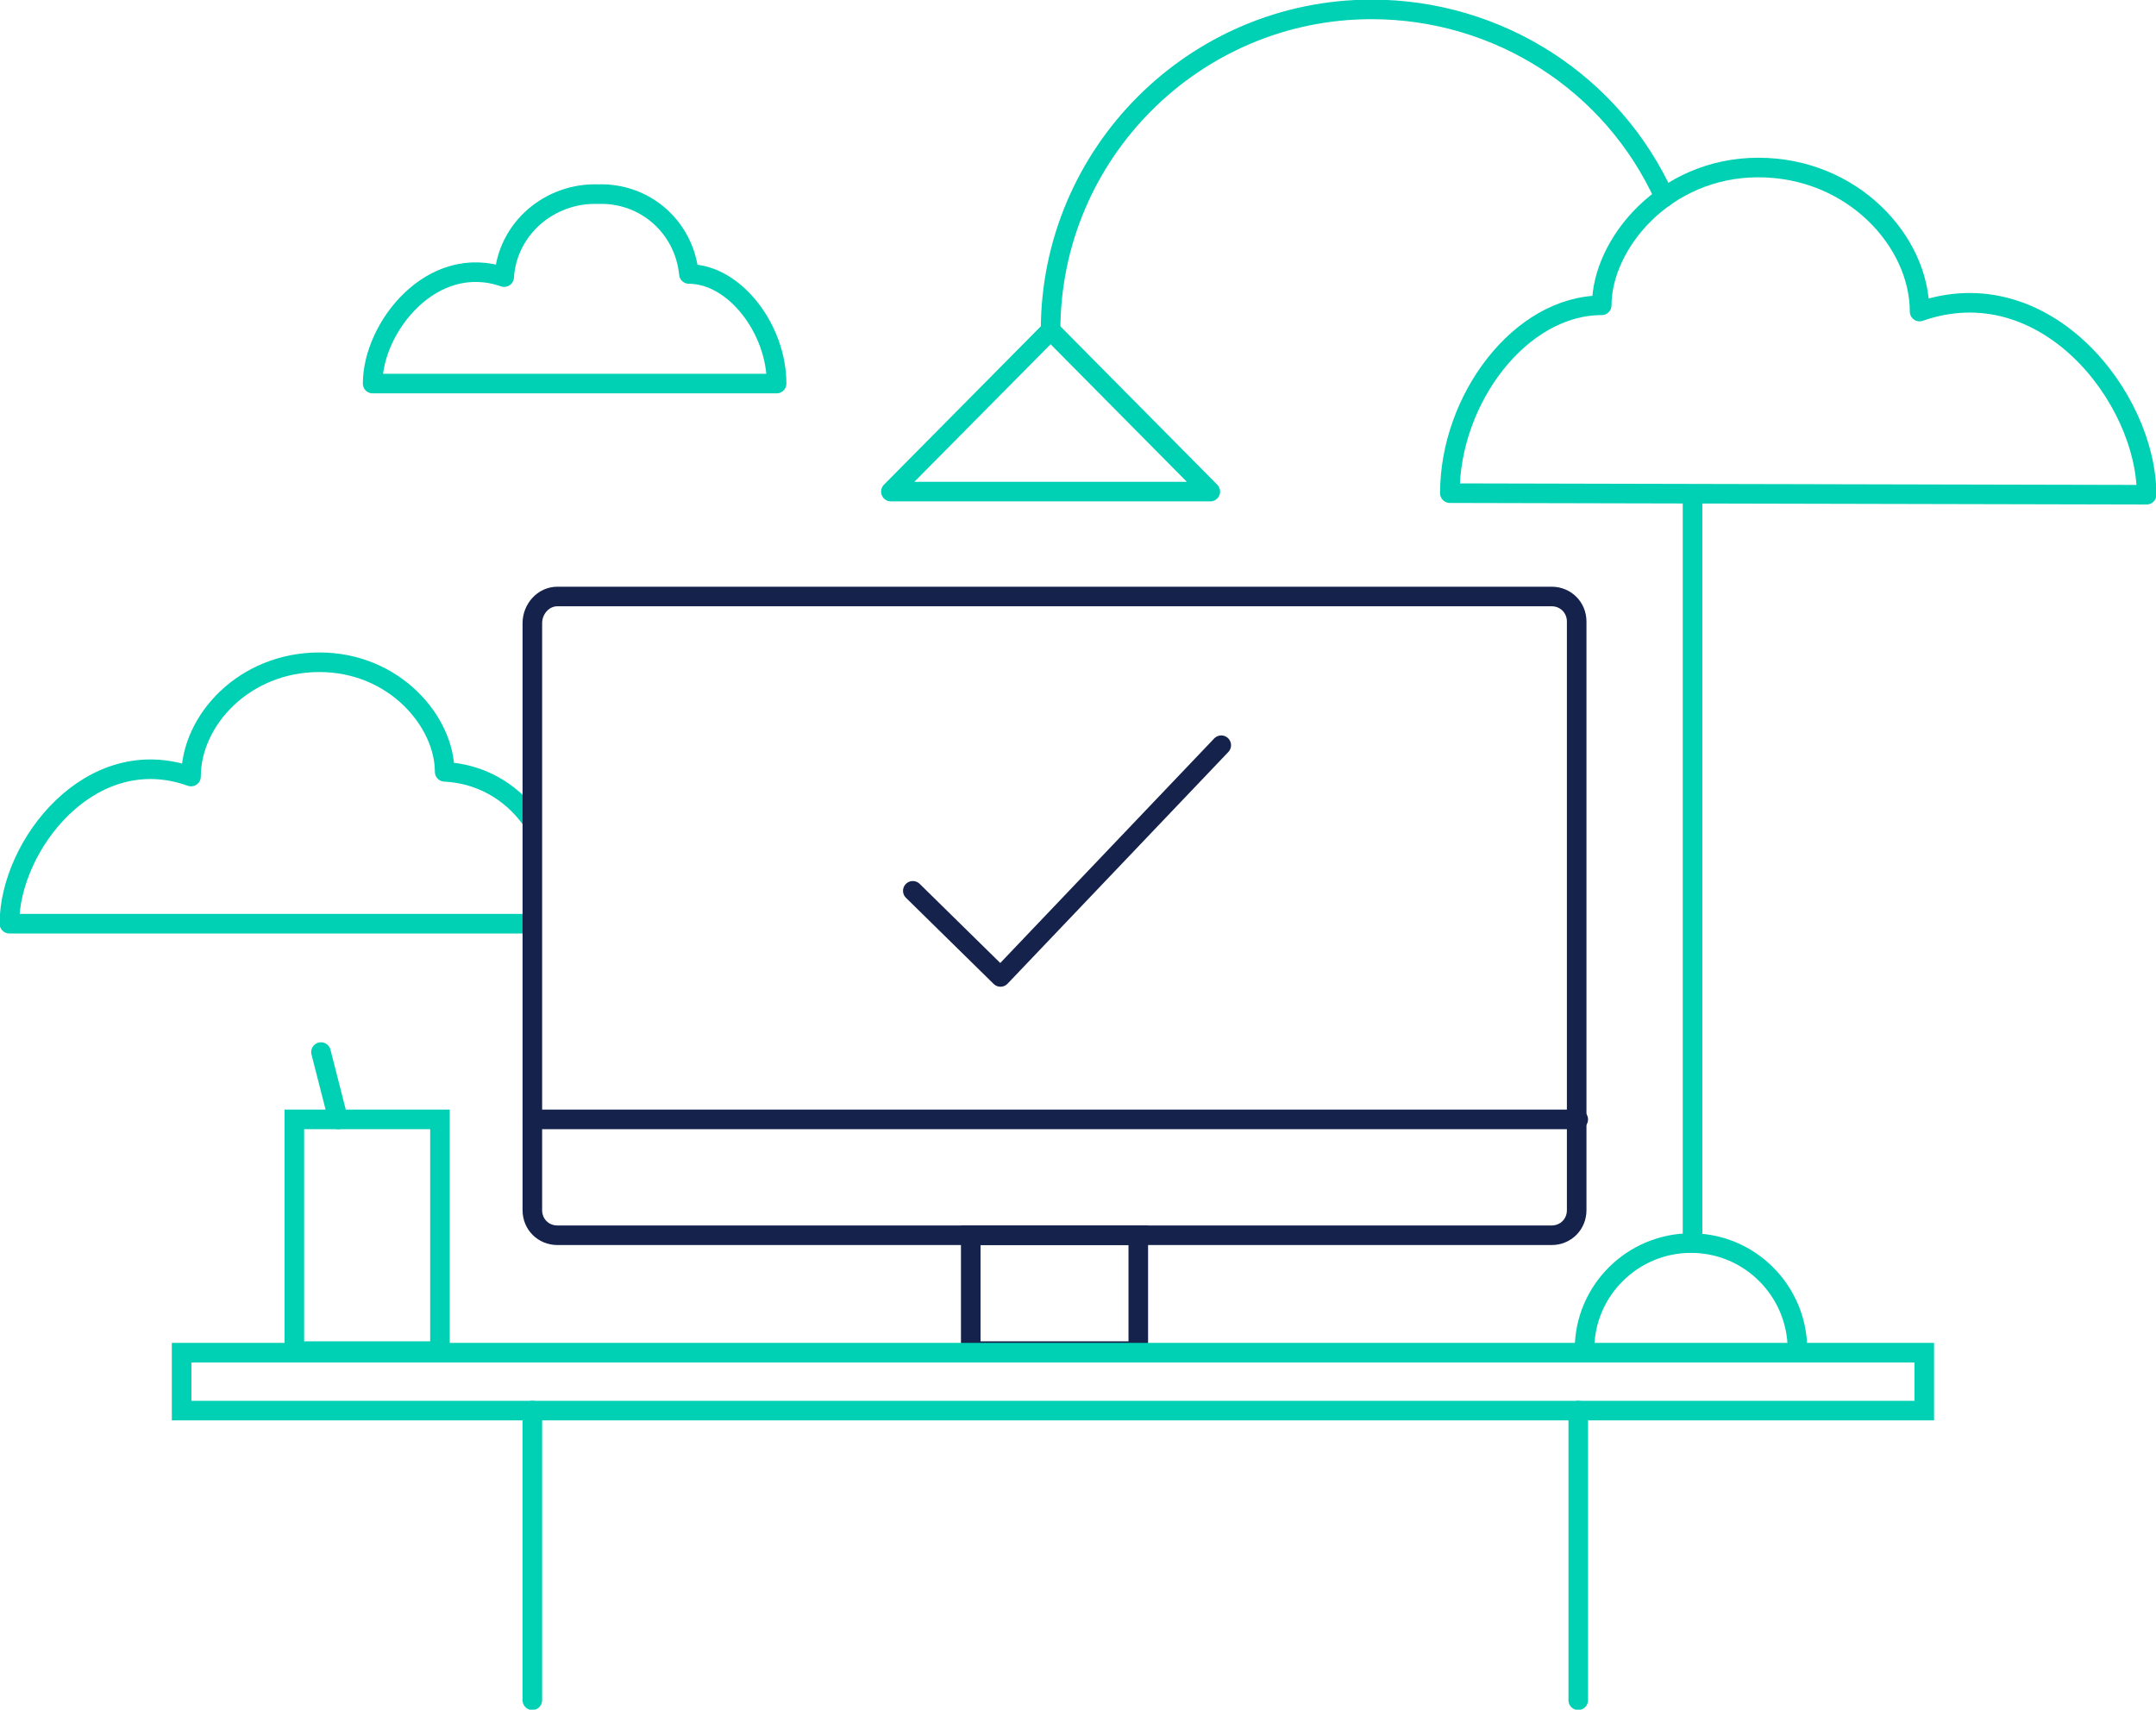 <?xml version="1.0" encoding="utf-8"?>
<!-- Generator: Adobe Illustrator 21.0.0, SVG Export Plug-In . SVG Version: 6.00 Build 0)  -->
<svg version="1.1" id="artwork" xmlns="http://www.w3.org/2000/svg" xmlns:xlink="http://www.w3.org/1999/xlink" x="0px" y="0px"
	 viewBox="0 0 137.7 109.2" style="enable-background:new 0 0 137.7 109.2;" xml:space="preserve">
<style type="text/css">
	.st0{fill:none;stroke:#00D0B4;stroke-width:1.25;stroke-linecap:round;stroke-linejoin:round;}
	.st1{fill:none;stroke:#14224C;stroke-width:1.25;stroke-linecap:round;stroke-miterlimit:10;}
	.st2{fill:none;stroke:#14224C;stroke-width:1.25;stroke-linecap:round;stroke-linejoin:round;}
	.st3{fill:none;stroke:#00D0B4;stroke-width:1.25;stroke-linecap:round;stroke-miterlimit:10;}
</style>
<title>modern workplace</title>
<g>
	<path class="st0" d="M33.9,52.3c-1.3-1.8-3.3-2.9-5.5-3c0-3.2-3.2-7-8-7s-8.2,3.7-8.2,7.3c-6.4-2.3-11.6,4.4-11.6,9.4h33.2"/>
	<path class="st1" d="M35.6,38.1h63.5c0.9,0,1.6,0.7,1.6,1.6v37.6c0,0.9-0.7,1.6-1.6,1.6H35.6c-0.9,0-1.6-0.7-1.6-1.6V39.8
		C34,38.9,34.7,38.1,35.6,38.1z"/>
	<line class="st1" x1="100.8" y1="71.5" x2="34" y2="71.5"/>
	<rect x="62" y="78.9" class="st1" width="10.7" height="7.4"/>
	<polyline class="st2" points="78,47.6 63.9,62.4 58.3,56.9 	"/>
	<rect x="18.8" y="71.5" class="st3" width="9.3" height="14.8"/>
	<line class="st3" x1="20.5" y1="67.2" x2="21.6" y2="71.5"/>
	<polygon class="st0" points="67.1,21.1 77.3,31.4 56.9,31.4 	"/>
	<path class="st0" d="M101.2,86.2c0-3.8,3.1-6.8,6.8-6.8c3.8,0,6.8,3.1,6.8,6.8"/>
	<path class="st0" d="M49.6,24.5c0-3.5-2.7-7-5.6-7c-0.3-3-2.8-5.2-5.8-5.1c-3.1-0.1-5.8,2.2-6,5.3c-4.6-1.6-8.4,3.2-8.4,6.8
		L49.6,24.5z"/>
	<path class="st0" d="M92.6,31.5c0-6,4.5-12,9.7-12c0-3.9,4-8.8,10-8.8s10.3,4.7,10.3,9.2c8-2.8,14.5,5.5,14.5,11.7L92.6,31.5z"/>
	<line class="st3" x1="108.1" y1="31.6" x2="108.1" y2="79.4"/>
	<path class="st3" d="M67.1,21.1c0-11.3,9.2-20.5,20.5-20.5c8.1,0,15.4,4.7,18.7,12"/>
	<rect x="11.6" y="86.4" class="st3" width="111.3" height="3.7"/>
	<line class="st0" x1="34" y1="90.1" x2="34" y2="108.6"/>
	<line class="st0" x1="100.8" y1="90.1" x2="100.8" y2="108.6"/>
</g>
</svg>

